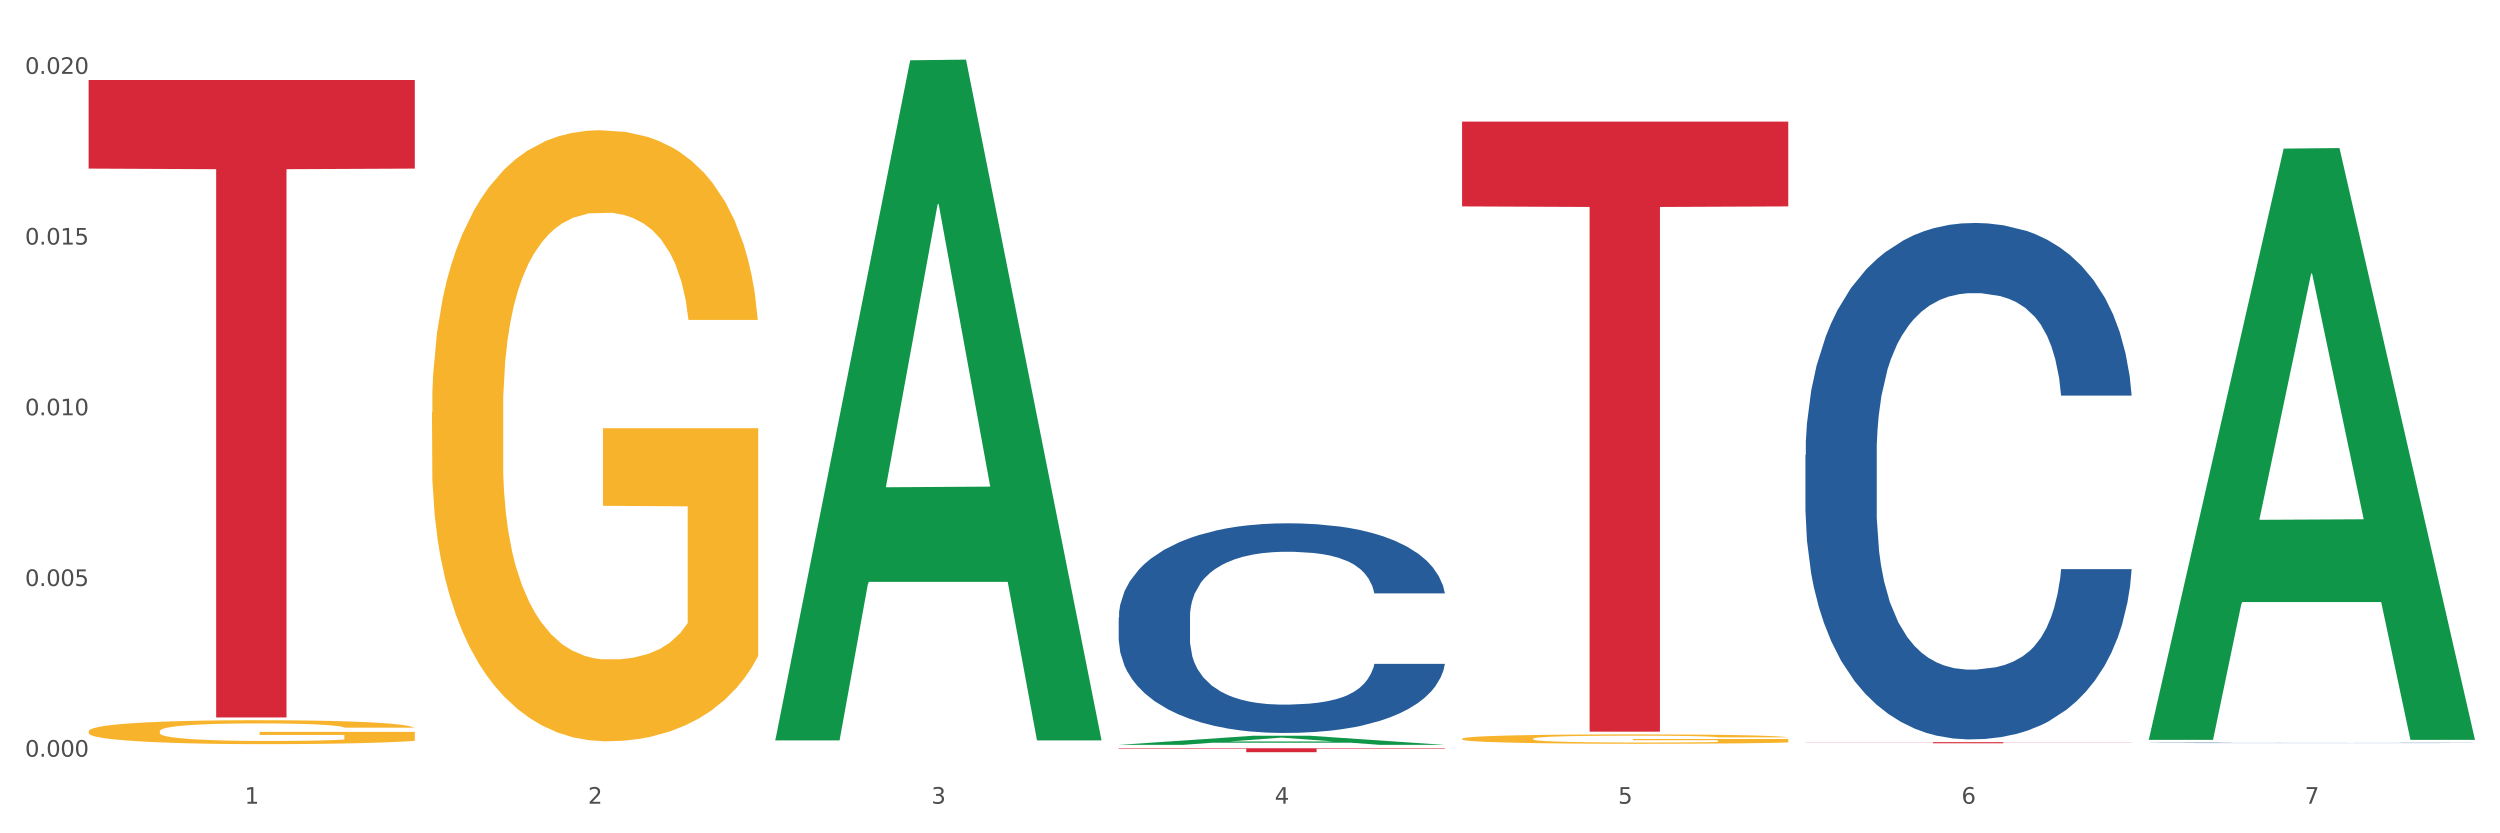 <?xml version="1.0" encoding="utf-8" standalone="no"?>
<!DOCTYPE svg PUBLIC "-//W3C//DTD SVG 1.1//EN"
  "http://www.w3.org/Graphics/SVG/1.1/DTD/svg11.dtd">
<svg xmlns:xlink="http://www.w3.org/1999/xlink" width="1080pt" height="360pt" viewBox="0 0 1080 360" xmlns="http://www.w3.org/2000/svg" version="1.1">
 <rect x="0" y="0" width="1080" height="360" fill="#333333" stroke="none"/>
 <defs>
  <style type="text/css">*{stroke-linejoin: round; stroke-linecap: butt}</style>
 </defs>
 <g id="figure_1">
  <g id="patch_1">
   <path d="M 0 360 
L 1080 360 
L 1080 0 
L 0 0 
z
" style="fill: #ffffff; stroke: #ffffff; stroke-linejoin: miter"/>
  </g>
  <g id="axes_1">
   <g id="matplotlib.axis_1">
    <g id="xtick_1">
     <g id="text_1">
      <!-- 1 -->
      <g style="fill: #4d4d4d" transform="translate(105.687 347.204) scale(0.096 -0.096)">
       <defs>
        <path id="DejaVuSans-31" d="M 794 531 
L 1825 531 
L 1825 4091 
L 703 3866 
L 703 4441 
L 1819 4666 
L 2450 4666 
L 2450 531 
L 3481 531 
L 3481 0 
L 794 0 
L 794 531 
z
" transform="scale(0.016)"/>
       </defs>
       <use xlink:href="#DejaVuSans-31"/>
      </g>
     </g>
    </g>
    <g id="xtick_2">
     <g id="text_2">
      <!-- 2 -->
      <g style="fill: #4d4d4d" transform="translate(254.021 347.204) scale(0.096 -0.096)">
       <defs>
        <path id="DejaVuSans-32" d="M 1228 531 
L 3431 531 
L 3431 0 
L 469 0 
L 469 531 
Q 828 903 1448 1529 
Q 2069 2156 2228 2338 
Q 2531 2678 2651 2914 
Q 2772 3150 2772 3378 
Q 2772 3750 2511 3984 
Q 2250 4219 1831 4219 
Q 1534 4219 1204 4116 
Q 875 4013 500 3803 
L 500 4441 
Q 881 4594 1212 4672 
Q 1544 4750 1819 4750 
Q 2544 4750 2975 4387 
Q 3406 4025 3406 3419 
Q 3406 3131 3298 2873 
Q 3191 2616 2906 2266 
Q 2828 2175 2409 1742 
Q 1991 1309 1228 531 
z
" transform="scale(0.016)"/>
       </defs>
       <use xlink:href="#DejaVuSans-32"/>
      </g>
     </g>
    </g>
    <g id="xtick_3">
     <g id="text_3">
      <!-- 3 -->
      <g style="fill: #4d4d4d" transform="translate(402.354 347.204) scale(0.096 -0.096)">
       <defs>
        <path id="DejaVuSans-33" d="M 2597 2516 
Q 3050 2419 3304 2112 
Q 3559 1806 3559 1356 
Q 3559 666 3084 287 
Q 2609 -91 1734 -91 
Q 1441 -91 1130 -33 
Q 819 25 488 141 
L 488 750 
Q 750 597 1062 519 
Q 1375 441 1716 441 
Q 2309 441 2620 675 
Q 2931 909 2931 1356 
Q 2931 1769 2642 2001 
Q 2353 2234 1838 2234 
L 1294 2234 
L 1294 2753 
L 1863 2753 
Q 2328 2753 2575 2939 
Q 2822 3125 2822 3475 
Q 2822 3834 2567 4026 
Q 2313 4219 1838 4219 
Q 1578 4219 1281 4162 
Q 984 4106 628 3988 
L 628 4550 
Q 988 4650 1302 4700 
Q 1616 4750 1894 4750 
Q 2613 4750 3031 4423 
Q 3450 4097 3450 3541 
Q 3450 3153 3228 2886 
Q 3006 2619 2597 2516 
z
" transform="scale(0.016)"/>
       </defs>
       <use xlink:href="#DejaVuSans-33"/>
      </g>
     </g>
    </g>
    <g id="xtick_4">
     <g id="text_4">
      <!-- 4 -->
      <g style="fill: #4d4d4d" transform="translate(550.688 347.204) scale(0.096 -0.096)">
       <defs>
        <path id="DejaVuSans-34" d="M 2419 4116 
L 825 1625 
L 2419 1625 
L 2419 4116 
z
M 2253 4666 
L 3047 4666 
L 3047 1625 
L 3713 1625 
L 3713 1100 
L 3047 1100 
L 3047 0 
L 2419 0 
L 2419 1100 
L 313 1100 
L 313 1709 
L 2253 4666 
z
" transform="scale(0.016)"/>
       </defs>
       <use xlink:href="#DejaVuSans-34"/>
      </g>
     </g>
    </g>
    <g id="xtick_5">
     <g id="text_5">
      <!-- 5 -->
      <g style="fill: #4d4d4d" transform="translate(699.021 347.204) scale(0.096 -0.096)">
       <defs>
        <path id="DejaVuSans-35" d="M 691 4666 
L 3169 4666 
L 3169 4134 
L 1269 4134 
L 1269 2991 
Q 1406 3038 1543 3061 
Q 1681 3084 1819 3084 
Q 2600 3084 3056 2656 
Q 3513 2228 3513 1497 
Q 3513 744 3044 326 
Q 2575 -91 1722 -91 
Q 1428 -91 1123 -41 
Q 819 9 494 109 
L 494 744 
Q 775 591 1075 516 
Q 1375 441 1709 441 
Q 2250 441 2565 725 
Q 2881 1009 2881 1497 
Q 2881 1984 2565 2268 
Q 2250 2553 1709 2553 
Q 1456 2553 1204 2497 
Q 953 2441 691 2322 
L 691 4666 
z
" transform="scale(0.016)"/>
       </defs>
       <use xlink:href="#DejaVuSans-35"/>
      </g>
     </g>
    </g>
    <g id="xtick_6">
     <g id="text_6">
      <!-- 6 -->
      <g style="fill: #4d4d4d" transform="translate(847.354 347.204) scale(0.096 -0.096)">
       <defs>
        <path id="DejaVuSans-36" d="M 2113 2584 
Q 1688 2584 1439 2293 
Q 1191 2003 1191 1497 
Q 1191 994 1439 701 
Q 1688 409 2113 409 
Q 2538 409 2786 701 
Q 3034 994 3034 1497 
Q 3034 2003 2786 2293 
Q 2538 2584 2113 2584 
z
M 3366 4563 
L 3366 3988 
Q 3128 4100 2886 4159 
Q 2644 4219 2406 4219 
Q 1781 4219 1451 3797 
Q 1122 3375 1075 2522 
Q 1259 2794 1537 2939 
Q 1816 3084 2150 3084 
Q 2853 3084 3261 2657 
Q 3669 2231 3669 1497 
Q 3669 778 3244 343 
Q 2819 -91 2113 -91 
Q 1303 -91 875 529 
Q 447 1150 447 2328 
Q 447 3434 972 4092 
Q 1497 4750 2381 4750 
Q 2619 4750 2861 4703 
Q 3103 4656 3366 4563 
z
" transform="scale(0.016)"/>
       </defs>
       <use xlink:href="#DejaVuSans-36"/>
      </g>
     </g>
    </g>
    <g id="xtick_7">
     <g id="text_7">
      <!-- 7 -->
      <g style="fill: #4d4d4d" transform="translate(995.688 347.204) scale(0.096 -0.096)">
       <defs>
        <path id="DejaVuSans-37" d="M 525 4666 
L 3525 4666 
L 3525 4397 
L 1831 0 
L 1172 0 
L 2766 4134 
L 525 4134 
L 525 4666 
z
" transform="scale(0.016)"/>
       </defs>
       <use xlink:href="#DejaVuSans-37"/>
      </g>
     </g>
    </g>
    <g id="xtick_8"/>
    <g id="xtick_9"/>
    <g id="xtick_10"/>
    <g id="xtick_11"/>
    <g id="xtick_12"/>
    <g id="xtick_13"/>
   </g>
   <g id="matplotlib.axis_2">
    <g id="ytick_1">
     <g id="text_8">
      <!-- 0.000 -->
      <g style="fill: #4d4d4d" transform="translate(10.8 326.897) scale(0.096 -0.096)">
       <defs>
        <path id="DejaVuSans-30" d="M 2034 4250 
Q 1547 4250 1301 3770 
Q 1056 3291 1056 2328 
Q 1056 1369 1301 889 
Q 1547 409 2034 409 
Q 2525 409 2770 889 
Q 3016 1369 3016 2328 
Q 3016 3291 2770 3770 
Q 2525 4250 2034 4250 
z
M 2034 4750 
Q 2819 4750 3233 4129 
Q 3647 3509 3647 2328 
Q 3647 1150 3233 529 
Q 2819 -91 2034 -91 
Q 1250 -91 836 529 
Q 422 1150 422 2328 
Q 422 3509 836 4129 
Q 1250 4750 2034 4750 
z
" transform="scale(0.016)"/>
        <path id="DejaVuSans-2e" d="M 684 794 
L 1344 794 
L 1344 0 
L 684 0 
L 684 794 
z
" transform="scale(0.016)"/>
       </defs>
       <use xlink:href="#DejaVuSans-30"/>
       <use xlink:href="#DejaVuSans-2e" transform="translate(63.623 0)"/>
       <use xlink:href="#DejaVuSans-30" transform="translate(95.41 0)"/>
       <use xlink:href="#DejaVuSans-30" transform="translate(159.033 0)"/>
       <use xlink:href="#DejaVuSans-30" transform="translate(222.656 0)"/>
      </g>
     </g>
    </g>
    <g id="ytick_2">
     <g id="text_9">
      <!-- 0.005 -->
      <g style="fill: #4d4d4d" transform="translate(10.8 253.152) scale(0.096 -0.096)">
       <use xlink:href="#DejaVuSans-30"/>
       <use xlink:href="#DejaVuSans-2e" transform="translate(63.623 0)"/>
       <use xlink:href="#DejaVuSans-30" transform="translate(95.41 0)"/>
       <use xlink:href="#DejaVuSans-30" transform="translate(159.033 0)"/>
       <use xlink:href="#DejaVuSans-35" transform="translate(222.656 0)"/>
      </g>
     </g>
    </g>
    <g id="ytick_3">
     <g id="text_10">
      <!-- 0.010 -->
      <g style="fill: #4d4d4d" transform="translate(10.8 179.407) scale(0.096 -0.096)">
       <use xlink:href="#DejaVuSans-30"/>
       <use xlink:href="#DejaVuSans-2e" transform="translate(63.623 0)"/>
       <use xlink:href="#DejaVuSans-30" transform="translate(95.41 0)"/>
       <use xlink:href="#DejaVuSans-31" transform="translate(159.033 0)"/>
       <use xlink:href="#DejaVuSans-30" transform="translate(222.656 0)"/>
      </g>
     </g>
    </g>
    <g id="ytick_4">
     <g id="text_11">
      <!-- 0.015 -->
      <g style="fill: #4d4d4d" transform="translate(10.8 105.662) scale(0.096 -0.096)">
       <use xlink:href="#DejaVuSans-30"/>
       <use xlink:href="#DejaVuSans-2e" transform="translate(63.623 0)"/>
       <use xlink:href="#DejaVuSans-30" transform="translate(95.41 0)"/>
       <use xlink:href="#DejaVuSans-31" transform="translate(159.033 0)"/>
       <use xlink:href="#DejaVuSans-35" transform="translate(222.656 0)"/>
      </g>
     </g>
    </g>
    <g id="ytick_5">
     <g id="text_12">
      <!-- 0.020 -->
      <g style="fill: #4d4d4d" transform="translate(10.8 31.917) scale(0.096 -0.096)">
       <use xlink:href="#DejaVuSans-30"/>
       <use xlink:href="#DejaVuSans-2e" transform="translate(63.623 0)"/>
       <use xlink:href="#DejaVuSans-30" transform="translate(95.41 0)"/>
       <use xlink:href="#DejaVuSans-32" transform="translate(159.033 0)"/>
       <use xlink:href="#DejaVuSans-30" transform="translate(222.656 0)"/>
      </g>
     </g>
    </g>
    <g id="ytick_6"/>
    <g id="ytick_7"/>
    <g id="ytick_8"/>
    <g id="ytick_9"/>
   </g>
   <g id="PolyCollection_1">
    <path d="M 334.95 319.293 
L 335.095 319.017 
L 393.205 26.036 
L 417.321 25.759 
L 475.866 319.846 
L 447.974 319.846 
L 435.335 251.364 
L 375.336 251.364 
L 374.9 252.468 
L 362.697 319.846 
L 334.95 319.846 
L 334.95 319.293 
L 382.89 210.495 
L 427.78 210.219 
L 405.553 88.443 
L 405.263 87.89 
L 404.972 88.719 
L 382.745 210.219 
L 382.89 210.495 
L 334.95 319.293 
z
" clip-path="url(#pbe1438f1a8)" style="fill: #109648"/>
    <path d="M 186.616 178.243 
L 186.783 178.002 
L 186.783 169.322 
L 187.115 161.848 
L 188.779 143.765 
L 191.275 128.816 
L 193.105 120.86 
L 194.935 114.35 
L 197.098 107.84 
L 199.76 101.089 
L 204.585 91.204 
L 207.579 86.141 
L 211.239 80.836 
L 217.894 73.121 
L 222.719 68.781 
L 227.71 65.165 
L 235.862 60.825 
L 241.186 58.896 
L 246.843 57.449 
L 253.664 56.485 
L 258.822 56.244 
L 270.135 56.967 
L 279.784 59.137 
L 284.443 60.825 
L 290.432 63.718 
L 293.593 65.647 
L 298.751 69.505 
L 304.075 74.568 
L 307.735 78.908 
L 313.225 87.105 
L 317.384 95.303 
L 321.211 105.429 
L 323.207 112.421 
L 324.705 118.931 
L 326.036 126.405 
L 327.367 138.219 
L 297.42 138.219 
L 296.255 129.781 
L 294.425 121.824 
L 291.763 114.109 
L 289.434 109.287 
L 285.441 103.259 
L 281.781 99.402 
L 277.954 96.508 
L 273.296 94.097 
L 269.636 92.892 
L 264.478 91.927 
L 254.33 92.168 
L 247.508 94.097 
L 242.85 96.508 
L 239.855 98.678 
L 237.193 101.089 
L 234.199 104.465 
L 230.705 109.528 
L 228.209 114.109 
L 225.714 119.895 
L 223.717 125.682 
L 221.887 132.433 
L 220.39 139.666 
L 219.225 147.14 
L 218.227 156.302 
L 217.395 171.492 
L 217.395 204.523 
L 217.728 211.997 
L 218.56 221.883 
L 219.558 229.357 
L 221.222 238.278 
L 222.719 244.305 
L 225.547 252.985 
L 228.708 260.218 
L 231.204 264.799 
L 233.7 268.657 
L 238.025 273.961 
L 242.85 278.301 
L 247.009 280.953 
L 252.666 283.364 
L 256.492 284.329 
L 259.82 284.811 
L 267.972 284.811 
L 273.795 284.088 
L 280.284 282.4 
L 285.275 280.23 
L 289.434 277.578 
L 294.092 273.238 
L 297.087 269.139 
L 297.087 218.748 
L 260.485 218.507 
L 260.485 184.994 
L 327.533 184.994 
L 327.533 283.364 
L 324.705 288.428 
L 321.544 293.009 
L 318.216 297.107 
L 313.225 302.171 
L 307.236 306.993 
L 301.912 310.368 
L 296.255 313.261 
L 289.6 315.914 
L 280.949 318.325 
L 275.625 319.289 
L 268.97 320.012 
L 261.151 320.253 
L 254.33 319.771 
L 247.675 318.566 
L 240.687 316.396 
L 233.866 313.261 
L 228.708 310.127 
L 223.551 306.269 
L 218.061 301.206 
L 213.735 296.384 
L 210.408 292.044 
L 206.747 286.499 
L 202.754 279.266 
L 199.76 272.756 
L 197.098 266.005 
L 194.269 257.325 
L 192.273 249.851 
L 190.277 240.448 
L 189.112 233.456 
L 187.781 222.606 
L 186.783 207.416 
L 186.616 178.243 
z
" clip-path="url(#pbe1438f1a8)" style="fill: #f7b32b"/>
    <path d="M 631.617 319.135 
L 631.783 319.132 
L 631.783 318.999 
L 632.116 318.884 
L 633.779 318.607 
L 636.275 318.378 
L 638.105 318.257 
L 639.935 318.157 
L 642.098 318.057 
L 644.76 317.954 
L 649.585 317.802 
L 652.579 317.725 
L 656.24 317.644 
L 662.894 317.525 
L 667.719 317.459 
L 672.71 317.404 
L 680.863 317.337 
L 686.186 317.308 
L 691.843 317.285 
L 698.664 317.271 
L 703.822 317.267 
L 715.135 317.278 
L 724.785 317.311 
L 729.443 317.337 
L 735.432 317.381 
L 738.593 317.411 
L 743.751 317.47 
L 749.075 317.548 
L 752.735 317.614 
L 758.225 317.74 
L 762.385 317.865 
L 766.211 318.02 
L 768.208 318.127 
L 769.705 318.227 
L 771.036 318.341 
L 772.367 318.522 
L 742.42 318.522 
L 741.255 318.393 
L 739.425 318.271 
L 736.763 318.153 
L 734.434 318.079 
L 730.441 317.987 
L 726.781 317.928 
L 722.955 317.884 
L 718.296 317.847 
L 714.636 317.828 
L 709.478 317.813 
L 699.33 317.817 
L 692.509 317.847 
L 687.85 317.884 
L 684.855 317.917 
L 682.193 317.954 
L 679.199 318.005 
L 675.705 318.083 
L 673.209 318.153 
L 670.714 318.242 
L 668.717 318.33 
L 666.887 318.434 
L 665.39 318.545 
L 664.225 318.659 
L 663.227 318.799 
L 662.395 319.032 
L 662.395 319.538 
L 662.728 319.652 
L 663.56 319.804 
L 664.558 319.918 
L 666.222 320.055 
L 667.719 320.147 
L 670.547 320.28 
L 673.709 320.391 
L 676.204 320.461 
L 678.7 320.52 
L 683.025 320.601 
L 687.85 320.668 
L 692.009 320.708 
L 697.666 320.745 
L 701.493 320.76 
L 704.82 320.767 
L 712.972 320.767 
L 718.795 320.756 
L 725.284 320.73 
L 730.275 320.697 
L 734.434 320.656 
L 739.093 320.59 
L 742.087 320.527 
L 742.087 319.756 
L 705.485 319.752 
L 705.485 319.239 
L 772.533 319.239 
L 772.533 320.745 
L 769.705 320.823 
L 766.544 320.893 
L 763.216 320.956 
L 758.225 321.033 
L 752.236 321.107 
L 746.912 321.159 
L 741.255 321.203 
L 734.601 321.243 
L 725.949 321.28 
L 720.625 321.295 
L 713.97 321.306 
L 706.151 321.31 
L 699.33 321.303 
L 692.675 321.284 
L 685.687 321.251 
L 678.866 321.203 
L 673.709 321.155 
L 668.551 321.096 
L 663.061 321.018 
L 658.735 320.944 
L 655.408 320.878 
L 651.747 320.793 
L 647.755 320.682 
L 644.76 320.583 
L 642.098 320.479 
L 639.27 320.346 
L 637.273 320.232 
L 635.277 320.088 
L 634.112 319.981 
L 632.781 319.815 
L 631.783 319.582 
L 631.617 319.135 
z
" clip-path="url(#pbe1438f1a8)" style="fill: #f7b32b"/>
    <path d="M 38.283 34.567 
L 179.2 34.567 
L 179.2 72.835 
L 123.768 73.094 
L 123.768 309.943 
L 93.381 309.943 
L 93.381 73.094 
L 38.283 72.835 
L 38.283 34.826 
L 38.283 34.567 
z
" clip-path="url(#pbe1438f1a8)" style="fill: #d62839"/>
    <path d="M 483.283 323.25 
L 624.2 323.25 
L 624.2 323.486 
L 568.768 323.488 
L 568.768 324.95 
L 538.381 324.95 
L 538.381 323.488 
L 483.283 323.486 
L 483.283 323.252 
L 483.283 323.25 
z
" clip-path="url(#pbe1438f1a8)" style="fill: #d62839"/>
    <path d="M 631.617 52.543 
L 772.533 52.543 
L 772.533 89.166 
L 717.102 89.413 
L 717.102 316.077 
L 686.714 316.077 
L 686.714 89.413 
L 631.617 89.166 
L 631.617 52.79 
L 631.617 52.543 
z
" clip-path="url(#pbe1438f1a8)" style="fill: #d62839"/>
    <path d="M 779.95 320.622 
L 920.867 320.622 
L 920.867 320.688 
L 865.435 320.688 
L 865.435 321.1 
L 835.048 321.1 
L 835.048 320.688 
L 779.95 320.688 
L 779.95 320.622 
L 779.95 320.622 
z
" clip-path="url(#pbe1438f1a8)" style="fill: #d62839"/>
    <path d="M 928.283 320.906 
L 928.45 320.905 
L 928.45 320.9 
L 928.95 320.893 
L 930.782 320.881 
L 933.114 320.871 
L 937.111 320.86 
L 939.277 320.855 
L 942.108 320.85 
L 947.938 320.841 
L 954.601 320.834 
L 959.265 320.83 
L 962.763 320.828 
L 970.592 320.823 
L 975.089 320.821 
L 979.753 320.82 
L 983.751 320.818 
L 990.413 320.817 
L 995.743 320.817 
L 1001.906 320.816 
L 1007.07 320.817 
L 1013.899 320.817 
L 1023.893 320.82 
L 1027.725 320.821 
L 1032.888 320.823 
L 1038.218 320.826 
L 1042.549 320.829 
L 1047.546 320.833 
L 1052.71 320.838 
L 1057.707 320.845 
L 1061.205 320.852 
L 1064.036 320.858 
L 1066.535 320.866 
L 1068.367 320.875 
L 1069.2 320.883 
L 1038.718 320.883 
L 1037.885 320.876 
L 1036.219 320.869 
L 1034.554 320.864 
L 1032.722 320.86 
L 1029.89 320.855 
L 1027.391 320.852 
L 1023.227 320.849 
L 1019.396 320.847 
L 1016.231 320.846 
L 1012.4 320.845 
L 1004.238 320.843 
L 998.409 320.843 
L 994.744 320.844 
L 990.247 320.845 
L 986.416 320.846 
L 981.918 320.848 
L 978.42 320.85 
L 974.922 320.854 
L 972.924 320.856 
L 969.925 320.86 
L 967.927 320.863 
L 965.261 320.869 
L 963.762 320.873 
L 961.097 320.883 
L 959.931 320.891 
L 959.432 320.896 
L 959.098 320.902 
L 959.098 320.93 
L 960.098 320.943 
L 960.931 320.948 
L 962.263 320.954 
L 964.762 320.962 
L 968.426 320.97 
L 972.257 320.976 
L 975.422 320.979 
L 978.42 320.981 
L 981.419 320.983 
L 985.083 320.985 
L 988.081 320.986 
L 992.579 320.987 
L 997.909 320.988 
L 1002.073 320.988 
L 1010.568 320.987 
L 1014.399 320.986 
L 1018.064 320.985 
L 1022.061 320.983 
L 1025.226 320.981 
L 1027.058 320.979 
L 1030.056 320.976 
L 1032.388 320.972 
L 1034.387 320.968 
L 1035.72 320.964 
L 1037.219 320.959 
L 1038.385 320.953 
L 1038.718 320.949 
L 1069.2 320.949 
L 1068.534 320.956 
L 1067.368 320.962 
L 1065.036 320.971 
L 1063.204 320.976 
L 1060.372 320.982 
L 1057.374 320.987 
L 1053.209 320.992 
L 1049.378 320.997 
L 1045.381 321 
L 1041.05 321.003 
L 1033.221 321.008 
L 1030.39 321.009 
L 1024.393 321.011 
L 1019.729 321.013 
L 1012.9 321.014 
L 1005.904 321.015 
L 998.575 321.015 
L 992.079 321.014 
L 984.916 321.013 
L 980.419 321.012 
L 975.422 321.011 
L 969.592 321.008 
L 964.095 321.005 
L 958.932 321.001 
L 954.101 320.997 
L 949.604 320.993 
L 943.774 320.985 
L 939.443 320.977 
L 936.279 320.97 
L 934.113 320.964 
L 931.948 320.956 
L 930.782 320.951 
L 928.95 320.939 
L 928.283 320.927 
L 928.283 320.906 
z
" clip-path="url(#pbe1438f1a8)" style="fill: #255c99"/>
    <path d="M 38.283 315.912 
L 38.449 315.902 
L 38.449 315.562 
L 38.782 315.27 
L 40.446 314.561 
L 42.941 313.976 
L 44.771 313.664 
L 46.602 313.409 
L 48.764 313.154 
L 51.426 312.89 
L 56.251 312.502 
L 59.246 312.304 
L 62.906 312.096 
L 69.561 311.794 
L 74.386 311.624 
L 79.377 311.482 
L 87.529 311.312 
L 92.853 311.237 
L 98.51 311.18 
L 105.331 311.142 
L 110.488 311.133 
L 121.802 311.161 
L 131.451 311.246 
L 136.109 311.312 
L 142.099 311.426 
L 145.26 311.501 
L 150.417 311.652 
L 155.741 311.851 
L 159.401 312.021 
L 164.892 312.342 
L 169.051 312.663 
L 172.878 313.06 
L 174.874 313.333 
L 176.371 313.588 
L 177.702 313.881 
L 179.033 314.344 
L 149.086 314.344 
L 147.922 314.013 
L 146.092 313.702 
L 143.43 313.4 
L 141.101 313.211 
L 137.108 312.975 
L 133.448 312.823 
L 129.621 312.71 
L 124.963 312.616 
L 121.302 312.568 
L 116.145 312.531 
L 105.996 312.54 
L 99.175 312.616 
L 94.517 312.71 
L 91.522 312.795 
L 88.86 312.89 
L 85.865 313.022 
L 82.371 313.22 
L 79.876 313.4 
L 77.38 313.626 
L 75.384 313.853 
L 73.554 314.117 
L 72.056 314.401 
L 70.892 314.693 
L 69.894 315.052 
L 69.062 315.647 
L 69.062 316.941 
L 69.394 317.234 
L 70.226 317.621 
L 71.225 317.914 
L 72.888 318.264 
L 74.386 318.5 
L 77.214 318.84 
L 80.375 319.123 
L 82.871 319.302 
L 85.366 319.454 
L 89.692 319.661 
L 94.517 319.831 
L 98.676 319.935 
L 104.333 320.03 
L 108.159 320.067 
L 111.486 320.086 
L 119.639 320.086 
L 125.462 320.058 
L 131.95 319.992 
L 136.941 319.907 
L 141.101 319.803 
L 145.759 319.633 
L 148.754 319.472 
L 148.754 317.499 
L 112.152 317.489 
L 112.152 316.176 
L 179.2 316.176 
L 179.2 320.03 
L 176.371 320.228 
L 173.21 320.407 
L 169.883 320.568 
L 164.892 320.766 
L 158.902 320.955 
L 153.578 321.087 
L 147.922 321.201 
L 141.267 321.305 
L 132.616 321.399 
L 127.292 321.437 
L 120.637 321.465 
L 112.817 321.475 
L 105.996 321.456 
L 99.341 321.409 
L 92.354 321.324 
L 85.533 321.201 
L 80.375 321.078 
L 75.217 320.927 
L 69.727 320.729 
L 65.402 320.54 
L 62.074 320.37 
L 58.414 320.152 
L 54.421 319.869 
L 51.426 319.614 
L 48.764 319.35 
L 45.936 319.01 
L 43.94 318.717 
L 41.943 318.349 
L 40.779 318.075 
L 39.448 317.65 
L 38.449 317.055 
L 38.283 315.912 
z
" clip-path="url(#pbe1438f1a8)" style="fill: #f7b32b"/>
    <path d="M 483.283 266.761 
L 483.45 266.678 
L 483.45 264.362 
L 483.949 261.219 
L 485.782 255.429 
L 488.114 251.045 
L 492.111 245.917 
L 494.277 243.766 
L 497.108 241.368 
L 502.938 237.48 
L 509.601 234.171 
L 514.265 232.352 
L 517.763 231.194 
L 525.591 229.126 
L 530.089 228.216 
L 534.753 227.472 
L 538.75 226.975 
L 545.413 226.396 
L 550.743 226.148 
L 556.906 226.065 
L 562.07 226.148 
L 568.899 226.479 
L 578.893 227.472 
L 582.724 228.051 
L 587.888 229.043 
L 593.218 230.367 
L 597.549 231.69 
L 602.546 233.592 
L 607.71 236.074 
L 612.707 239.217 
L 616.205 242.112 
L 619.036 245.173 
L 621.535 248.895 
L 623.367 252.948 
L 624.2 256.339 
L 593.718 256.339 
L 592.885 253.279 
L 591.219 249.97 
L 589.554 247.737 
L 587.721 245.917 
L 584.89 243.849 
L 582.391 242.526 
L 578.227 240.954 
L 574.396 239.961 
L 571.231 239.382 
L 567.4 238.886 
L 559.238 238.39 
L 553.408 238.39 
L 549.744 238.555 
L 545.247 238.969 
L 541.415 239.548 
L 536.918 240.54 
L 533.42 241.616 
L 529.922 243.022 
L 527.923 244.015 
L 524.925 245.834 
L 522.926 247.323 
L 520.261 249.887 
L 518.762 251.707 
L 516.097 256.422 
L 514.931 259.896 
L 514.431 262.295 
L 514.098 264.941 
L 514.098 277.845 
L 515.098 283.635 
L 515.931 286.117 
L 517.263 288.929 
L 519.762 292.568 
L 523.426 296.125 
L 527.257 298.689 
L 530.422 300.261 
L 533.42 301.419 
L 536.418 302.329 
L 540.083 303.156 
L 543.081 303.652 
L 547.578 304.148 
L 552.909 304.397 
L 557.073 304.397 
L 565.568 303.983 
L 569.399 303.569 
L 573.063 302.99 
L 577.061 302.081 
L 580.226 301.088 
L 582.058 300.344 
L 585.056 298.772 
L 587.388 297.118 
L 589.387 295.215 
L 590.72 293.561 
L 592.219 291.079 
L 593.385 288.267 
L 593.718 286.778 
L 624.2 286.778 
L 623.534 289.756 
L 622.368 292.651 
L 620.036 296.539 
L 618.203 298.772 
L 615.372 301.502 
L 612.374 303.818 
L 608.209 306.382 
L 604.378 308.284 
L 600.381 309.939 
L 596.05 311.427 
L 588.221 313.495 
L 585.389 314.074 
L 579.393 315.067 
L 574.729 315.646 
L 567.9 316.225 
L 560.904 316.556 
L 553.575 316.638 
L 547.079 316.473 
L 539.916 315.977 
L 535.419 315.48 
L 530.422 314.736 
L 524.592 313.578 
L 519.095 312.172 
L 513.932 310.518 
L 509.101 308.615 
L 504.604 306.464 
L 498.774 302.908 
L 494.443 299.434 
L 491.278 296.208 
L 489.113 293.478 
L 486.948 290.004 
L 485.782 287.605 
L 483.949 281.815 
L 483.283 276.439 
L 483.283 266.761 
z
" clip-path="url(#pbe1438f1a8)" style="fill: #255c99"/>
    <path d="M 779.95 196.564 
L 780.116 196.361 
L 780.116 190.655 
L 780.616 182.912 
L 782.448 168.649 
L 784.78 157.85 
L 788.778 145.217 
L 790.943 139.919 
L 793.775 134.01 
L 799.605 124.433 
L 806.268 116.283 
L 810.932 111.8 
L 814.43 108.947 
L 822.258 103.853 
L 826.756 101.612 
L 831.419 99.778 
L 835.417 98.556 
L 842.08 97.129 
L 847.41 96.518 
L 853.573 96.314 
L 858.737 96.518 
L 865.566 97.333 
L 875.56 99.778 
L 879.391 101.205 
L 884.555 103.65 
L 889.885 106.91 
L 894.216 110.17 
L 899.213 114.856 
L 904.376 120.969 
L 909.373 128.712 
L 912.871 135.844 
L 915.703 143.383 
L 918.202 152.552 
L 920.034 162.536 
L 920.867 170.891 
L 890.385 170.891 
L 889.552 163.351 
L 887.886 155.201 
L 886.22 149.699 
L 884.388 145.217 
L 881.557 140.123 
L 879.058 136.863 
L 874.894 132.991 
L 871.063 130.546 
L 867.898 129.12 
L 864.067 127.897 
L 855.905 126.675 
L 850.075 126.675 
L 846.411 127.082 
L 841.913 128.101 
L 838.082 129.527 
L 833.585 131.972 
L 830.087 134.621 
L 826.589 138.085 
L 824.59 140.53 
L 821.592 145.013 
L 819.593 148.681 
L 816.928 154.997 
L 815.429 159.48 
L 812.764 171.094 
L 811.598 179.652 
L 811.098 185.561 
L 810.765 192.082 
L 810.765 223.868 
L 811.764 238.131 
L 812.597 244.244 
L 813.93 251.172 
L 816.428 260.137 
L 820.093 268.899 
L 823.924 275.216 
L 827.089 279.087 
L 830.087 281.94 
L 833.085 284.181 
L 836.75 286.219 
L 839.748 287.441 
L 844.245 288.664 
L 849.575 289.275 
L 853.74 289.275 
L 862.235 288.256 
L 866.066 287.238 
L 869.73 285.811 
L 873.728 283.57 
L 876.893 281.125 
L 878.725 279.291 
L 881.723 275.419 
L 884.055 271.344 
L 886.054 266.658 
L 887.386 262.583 
L 888.886 256.47 
L 890.051 249.542 
L 890.385 245.874 
L 920.867 245.874 
L 920.2 253.21 
L 919.034 260.341 
L 916.702 269.918 
L 914.87 275.419 
L 912.039 282.144 
L 909.04 287.849 
L 904.876 294.165 
L 901.045 298.852 
L 897.047 302.927 
L 892.717 306.595 
L 884.888 311.689 
L 882.056 313.115 
L 876.06 315.56 
L 871.396 316.987 
L 864.567 318.413 
L 857.571 319.228 
L 850.242 319.432 
L 843.746 319.024 
L 836.583 317.802 
L 832.086 316.579 
L 827.089 314.745 
L 821.259 311.893 
L 815.762 308.429 
L 810.598 304.353 
L 805.768 299.667 
L 801.271 294.369 
L 795.441 285.607 
L 791.11 277.05 
L 787.945 269.103 
L 785.78 262.379 
L 783.614 253.821 
L 782.448 247.912 
L 780.616 233.649 
L 779.95 220.404 
L 779.95 196.564 
z
" clip-path="url(#pbe1438f1a8)" style="fill: #255c99"/>
    <path d="M 483.283 321.785 
L 483.428 321.781 
L 541.538 317.832 
L 565.654 317.828 
L 624.2 321.792 
L 596.307 321.792 
L 583.668 320.869 
L 523.67 320.869 
L 523.234 320.884 
L 511.031 321.792 
L 483.283 321.792 
L 483.283 321.785 
L 531.224 320.318 
L 576.114 320.315 
L 553.887 318.673 
L 553.596 318.666 
L 553.306 318.677 
L 531.079 320.315 
L 531.224 320.318 
L 483.283 321.785 
z
" clip-path="url(#pbe1438f1a8)" style="fill: #109648"/>
    <path d="M 928.283 319.146 
L 928.429 318.906 
L 986.539 64.197 
L 1010.654 63.957 
L 1069.2 319.626 
L 1041.307 319.626 
L 1028.668 260.09 
L 968.67 260.09 
L 968.234 261.051 
L 956.031 319.626 
L 928.283 319.626 
L 928.283 319.146 
L 976.224 224.561 
L 1021.114 224.321 
L 998.887 118.452 
L 998.596 117.972 
L 998.306 118.692 
L 976.079 224.321 
L 976.224 224.561 
L 928.283 319.146 
z
" clip-path="url(#pbe1438f1a8)" style="fill: #109648"/>
   </g>
  </g>
 </g>
 <defs>
  <clipPath id="pbe1438f1a8">
   <rect x="38.283" y="10.8" width="1030.917" height="329.109"/>
  </clipPath>
 </defs>
</svg>
